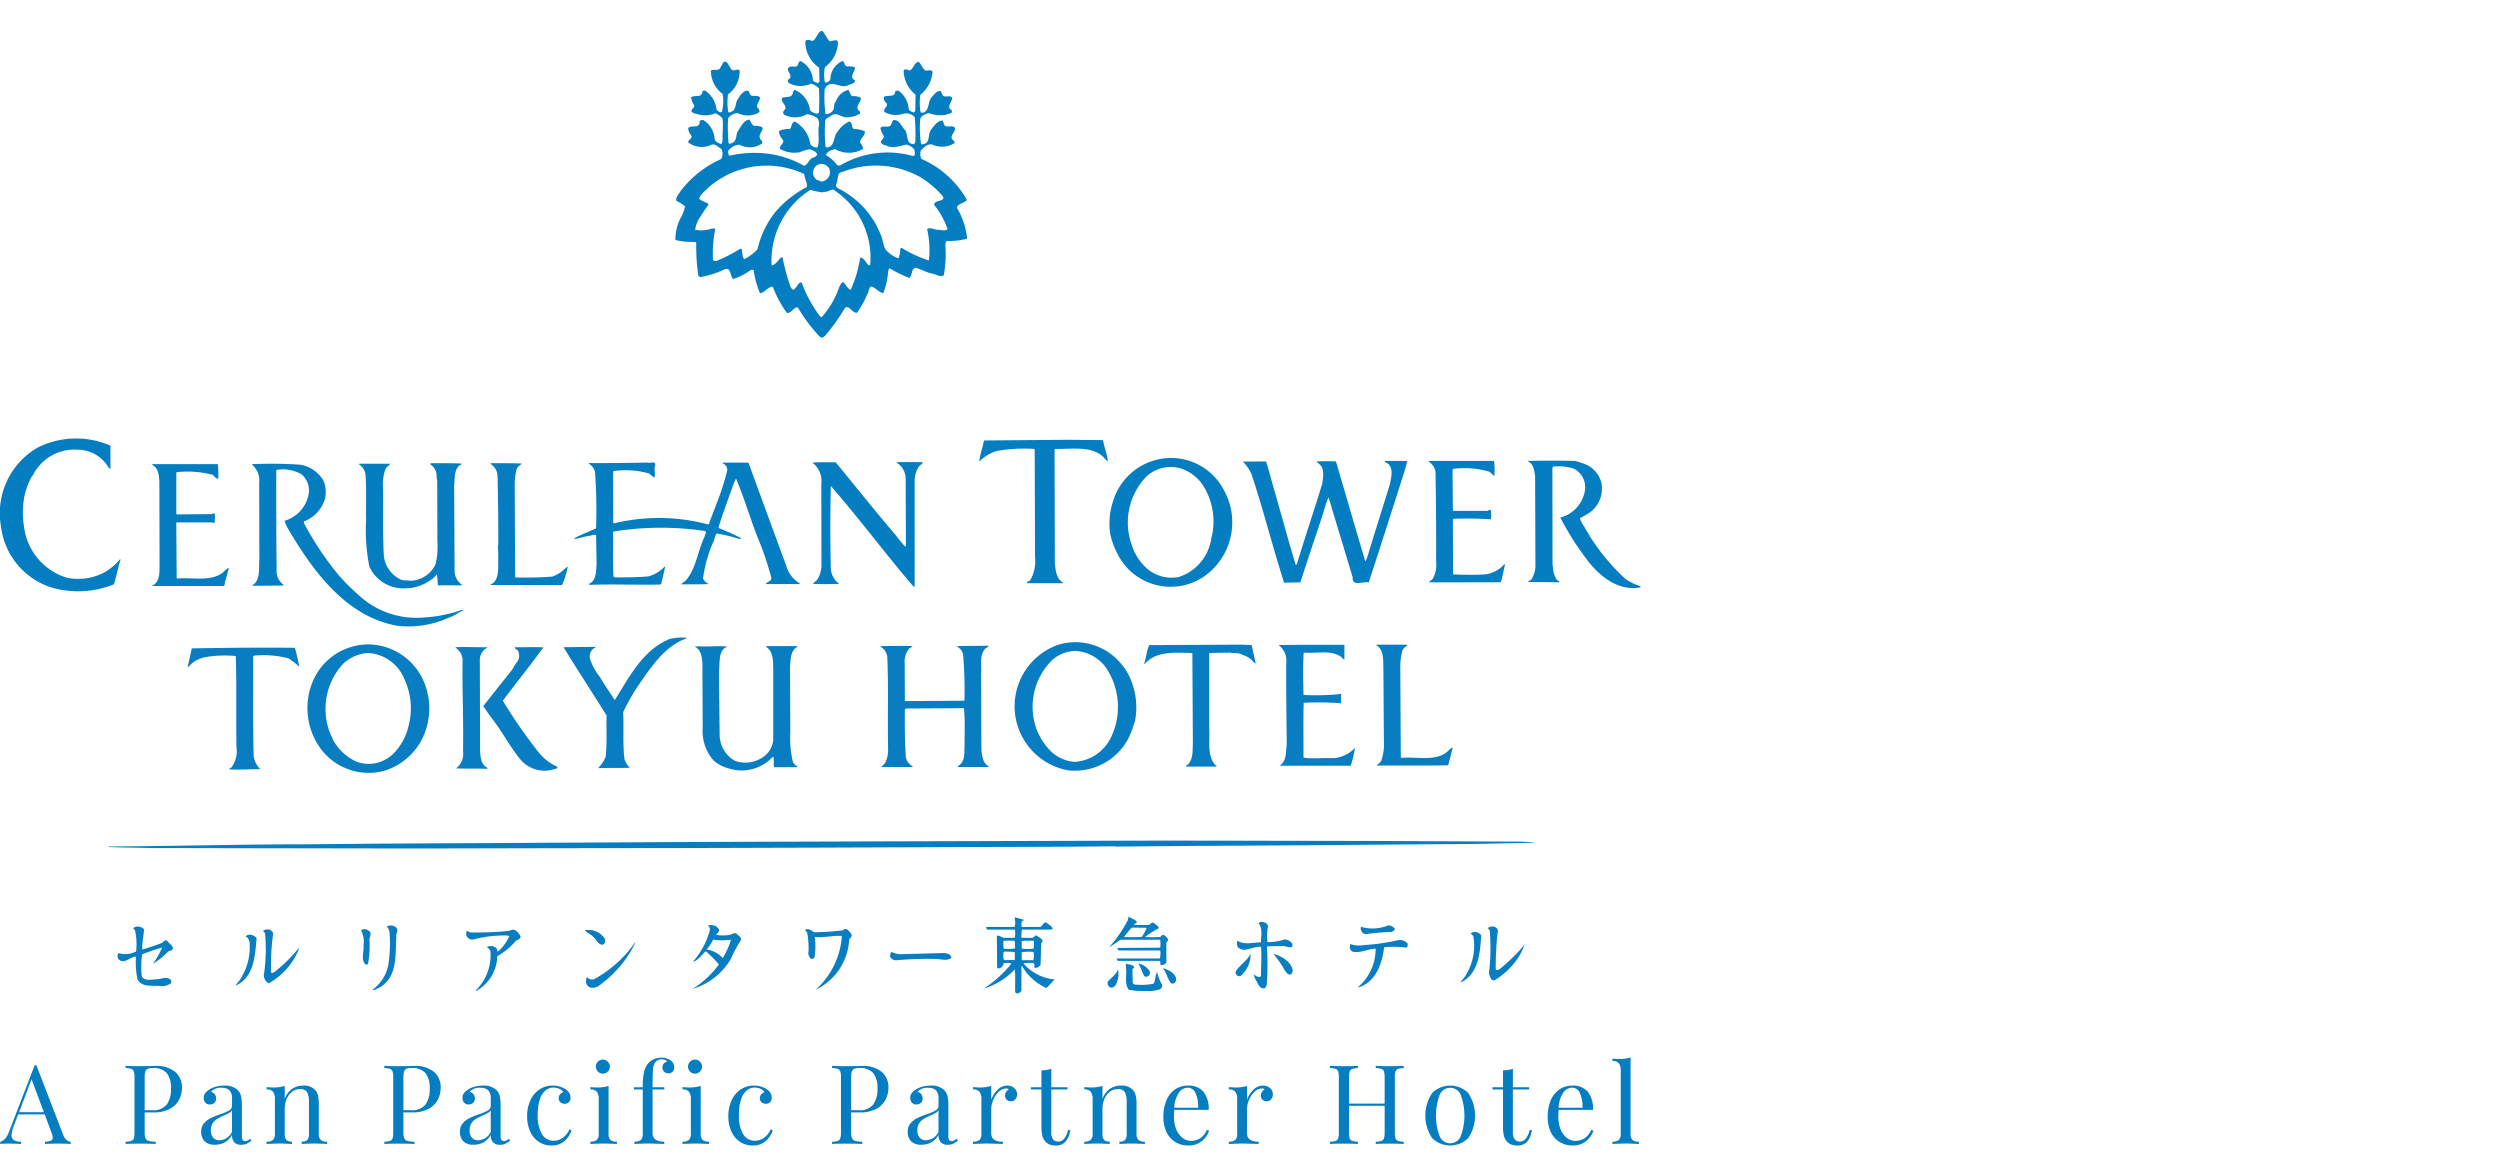 <svg xmlns="http://www.w3.org/2000/svg" viewBox="0 0 170 80">
  <title>PPCTTH</title>
  <g>
    <path d="M7.51,30.305v1.577c-.156-.051-.211-.271-.332-.385a2.426,2.426,0,0,0-1.89-.916A3.143,3.143,0,0,0,2.234,32.326l-.062.059a4.738,4.738,0,0,0-.605,2.178,5.36,5.36,0,0,0,.066,1.246,4.148,4.148,0,0,0,2.944,3.484,3.848,3.848,0,0,0,2.468-.342,3.84,3.84,0,0,0,1.109-.916l.047.012c-.176.546-.277,1.132-.453,1.687a6.532,6.532,0,0,1-4.073.267,4.98,4.98,0,0,1-3.612-4.227,5.152,5.152,0,0,1,2.503-5.344A5.856,5.856,0,0,1,7.51,30.305Z" fill="#057dc1"/>
    <path d="M75.006,29.928c.086.487.273.94.328,1.427-.164-.055-.219-.201-.34-.311-.836-.751-2.187-.487-3.241-.519l-.043.055.02,7.687c.047.507.09,1.089.562,1.357l-.023.035H69.82c.023-.11.156-.134.23-.196a2.579,2.579,0,0,0,.332-1.573L70.359,30.58l-.043-.055a10.742,10.742,0,0,0-2.538.142,2.893,2.893,0,0,0-1.187.72c.047-.488.234-.955.32-1.435l5.666-.047Z" fill="#057dc1"/>
    <path d="M101.596,31.343a5.418,5.418,0,0,1,.023,1.007c-.133-.043-.199-.189-.351-.275a5.954,5.954,0,0,0-2.437-.193l-.059.078.024,2.733.035.047h2.304c.086-.024.144-.09.242-.059a2.859,2.859,0,0,1,0,.633,25.019,25.019,0,0,0-2.546-.035l-.035.067.012,3.708a19.885,19.885,0,0,0,2.109.008,2.011,2.011,0,0,0,1.363-.684h.067c-.109.397-.156.802-.285,1.18l-.066.035-4.815.008c.012-.11.211-.137.266-.287a1.937,1.937,0,0,0,.207-1.156c.012-1.97-.008-4.05-.039-6.063a.993.993,0,0,0-.484-.716l.062-.035Z" fill="#057dc1"/>
    <path d="M95.688,31.343a7.316,7.316,0,0,1-.254.924Q94.268,35.942,93.075,39.6c-.351-.083-1.144.315-1.089-.326-.539-1.805-1.089-3.594-1.625-5.399l-.035-.031a7.176,7.176,0,0,0-.34,1.026C89.471,36.451,88.92,38.035,88.428,39.6l-1.109.024c-.781-2.43-1.406-4.95-2.218-7.384a2.88,2.88,0,0,0-.586-.853l1.574-.008c.183.519.316,1.105.48,1.659.519,1.789 1,3.602,1.539,5.371.055.024.055-.059.09-.075.547-1.824,1.164-3.633,1.722-5.465.047-.452.18-1.026-.242-1.337-.031-.079-.141-.067-.141-.153a12.077,12.077,0,0,1,1.308,0c.66,2.241,1.316,4.522,1.988,6.767l.02.012a2.508,2.508,0,0,0,.223-.613c.473-1.522.953-3.059,1.429-4.589.086-.452.262-.995-.078-1.392-.09-.087-.254-.087-.254-.22Z" fill="#057dc1"/>
    <path d="M56.828,31.437c1.359,1.644,2.734,3.389,4.108,4.982.172.267.383.456.578.731.023-.012.023.008.035.016l.055-.083-.02-4.53a1.283,1.283,0,0,0-.586-1.077c-.008-.039.023-.039.035-.055.57.008,1.164-.012,1.734.016-.074.149-.273.228-.34.377a1.796,1.796,0,0,0-.23.9v7.176h-.074c-1.906-2.214-3.683-4.612-5.627-6.846-.043,1.836-.043,3.837,0,5.607a1.381,1.381,0,0,0,.574,1.054c-.562.02-1.242.02-1.781,0,.055-.114.219-.189.305-.322a1.882,1.882,0,0,0,.266-1.018l-.012-5.461a1.544,1.544,0,0,0-.57-1.415v-.035C55.773,31.422,56.355,31.437,56.828,31.437Z" fill="#057dc1"/>
    <path d="M44.535,31.709c-.063.24.047.519-.031.763a1.321,1.321,0,0,1-.351-.271,5.856,5.856,0,0,0-2.429-.169l-.031.028c-.012,1.164.02,2.332,0,3.464l.055.067a12.874,12.874,0,0,1,6.412.075c.109-.032.066-.157.109-.22.18-.464.355-.928.531-1.392a16.05,16.05,0,0,0,.656-2.092.486.486,0,0,0-.34-.464c-.012-.02.023-.02.023-.043h1.714l.055.035c.844,2.332,1.703,4.655,2.558,6.987a2.052,2.052,0,0,0,.91,1.191v.047H52.071v-.024c.133-.141.394-.173.383-.397a21.818,21.818,0,0,0-.953-2.796c-.515-1.305-.902-2.67-1.453-3.959-.195.385-.305.794-.461,1.195-.254.716-.515,1.419-.734,2.155.516.232,1.043.432,1.539.708-.016.09-.09.035-.156.043a9.949,9.949,0,0,0-1.504-.362c-.133.185-.133.417-.246.617a9.017,9.017,0,0,0-.68,2.446.757.757,0,0,0,.398.374c-.648.035-1.242.012-1.867.02.031-.087.184-.161.285-.244.722-.83.812-2.013,1.285-2.981,0-.134.172-.283.043-.401a20.295,20.295,0,0,0-6.229.035l-.031.063c.02,1.054-.031,2.005.031,3l.098.055c.75,0,1.519,0,2.265-.067a2.358,2.358,0,0,0,1.097-.653h.043c-.066.401-.184.786-.262,1.172l-.066.035c-1.66.031-3.261-.035-4.823.02-.043-.11.109-.11.164-.177.32-.307.289-.782.332-1.215l-.035-1.99c-.129-.055-.297.032-.438.043-.375.055-.715.189-1.066.216l.035-.051c.469-.259.984-.429,1.468-.672a35.267,35.267,0,0,0-.074-3.849.921.921,0,0,0-.418-.543v-.043c1.382,0,2.667,0,3.975-.035C44.206,31.547,44.667,31.26,44.535,31.709Z" fill="#057dc1"/>
    <path d="M35.486,31.52c-.102.11-.289.212-.355.377a4.544,4.544,0,0,0-.129.951l.02,4.777.012,1.612.055.035c.793,0,1.617.012,2.472-.067a2.29,2.29,0,0,0,.945-.629c.043.008.055-.035.098-.027a5.284,5.284,0,0,1-.383,1.231H33.385c-.031-.09.113-.09.168-.141.414-.421.305-1.062.328-1.695a5.116,5.116,0,0,0-.031-.778l.031-.067c.012-1.53-.012-3.189-.047-4.738a1.005,1.005,0,0,0-.48-.814v-.051C34.045,31.504,34.803,31.489,35.486,31.52Z" fill="#057dc1"/>
    <path d="M31.378,31.52c.008.11-.145.11-.187.177-.32.342-.254.853-.309,1.305l.031,5.725a1.171,1.171,0,0,0,.508,1.042l-.035.032H29.773a5.846,5.846,0,0,0-.066-.747,1.74,1.74,0,0,1-.539.464,2.84,2.84,0,0,1-1.535.484,2.53,2.53,0,0,1-2.519-1.482,12.76,12.76,0,0,1-.219-3.173c-.023-1.026.035-2.013-.043-3.094a.926.926,0,0,0-.429-.665v-.055h2.101c-.035.134-.254.2-.312.366a3.062,3.062,0,0,0-.164,1.294c.023,1.537-.031,2.917.047,4.463a2.007,2.007,0,0,0,1.086,1.718c.199.134.508.067.734.118A1.957,1.957,0,0,0,29.617,38.377a5.219,5.219,0,0,0,.125-1.561l-.012-4.172c-.066-.134-.012-.35-.066-.503a.876.876,0,0,0-.363-.531c-.012-.024-.043-.047-.043-.079l.078-.035C29.96,31.504,30.664,31.489,31.378,31.52Z" fill="#057dc1"/>
    <path d="M21.994,32.68a2.023,2.023,0,0,1,.109,1.231,2.364,2.364,0,0,1-1.437,1.545v.114a21.483,21.483,0,0,0,2.363,3.543,15.269,15.269,0,0,0,1.722,1.663,5.741,5.741,0,0,0,4.12,1.207,9.086,9.086,0,0,0,2.464-.487l.172-.032v.039c-.351.149-.594.358-.945.48a6.666,6.666,0,0,1-3.546.57c-3.417-.605-5.659-3.609-7.338-6.444a2.968,2.968,0,0,1-.328-.696,2.306,2.306,0,0,0,1.582-1.585,1.464,1.464,0,0,0-.406-1.561,2.531,2.531,0,0,0-1.683-.319l-.055.035c-.012,2.23,0,4.467.024,6.743a1.143,1.143,0,0,0,.472,1.042v.047l-2.089.02-.031-.035c.558-.338.426-1.117.473-1.754l-.012-5.198a1.425,1.425,0,0,0-.484-1.25v-.035a30.431,30.431,0,0,1,3.284.035A2.278,2.278,0,0,1,21.994,32.68Z" fill="#057dc1"/>
    <path d="M14.813,31.563a7.005,7.005,0,0,1,.031.991c-.164,0-.254-.169-.394-.271a6.883,6.883,0,0,0-2.425-.177l-.035.035v2.807l.066.031,2.285-.019c.098.008.176-.079.265-.043a2.594,2.594,0,0,1-.023.653l-.211-.047H12.024l-.035.035.024,3.735.031.047c1.011-.094,2.285.232,3.097-.397a2.233,2.233,0,0,1,.387-.326l.031.035c-.078.291-.152.574-.242.865-.055.098.012.283-.117.33H10.365l-.023-.012c.562-.279.496-.916.508-1.47l-.012-5.65c-.043-.432-.066-.92-.508-1.105l.066-.047Z" fill="#057dc1"/>
    <path d="M83.484,33.875a6.266,6.266,0,0,0-.406-.81,4.05,4.05,0,0,0-4.03-1.88,4.137,4.137,0,0,0-3.374,2.945,4.766,4.766,0,0,0-.164,2.257,5.539,5.539,0,0,0,.801,1.813,4.035,4.035,0,0,0,6.088.574,4.506,4.506,0,0,0,1.086-4.899Zm-1.121,2.764a3.235,3.235,0,0,1-2.218,2.599,2.566,2.566,0,0,1-2.187-.61A3.589,3.589,0,0,1,76.962,37.06a4.488,4.488,0,0,1,1.039-4.699,2.459,2.459,0,0,1,2.265-.519,2.915,2.915,0,0,1,1.492,1.093A4.579,4.579,0,0,1,82.363,36.639Z" fill="#057dc1"/>
    <path d="M107.704,31.532a1.85,1.85,0,0,1,1.187,1.29,2.013,2.013,0,0,1-.75,2.005,6.507,6.507,0,0,1-.711.409,2.196,2.196,0,0,0,.305.586,13.829,13.829,0,0,0,2.804,3.551,3.744,3.744,0,0,0,1.008.488v.083c-1.558.283-2.855-.83-3.667-1.931a19.831,19.831,0,0,1-1.781-2.819,2.265,2.265,0,0,0,1.683-1.903,1.402,1.402,0,0,0-.75-1.415,3.259,3.259,0,0,0-1.425-.142l-.043.083.008,6.594c.066.22.024.421.102.621.086.177.133.433.363.495.019.059-.047.047-.059.067l-2.054-.02c0-.102.145-.09.199-.157a1.748,1.748,0,0,0,.285-.983l-.02-6.04c-.059-.377-.09-.846-.484-1.014V31.343c1.078-.024,2.121-.024,3.198,0A5.327,5.327,0,0,1,107.704,31.532Z" fill="#057dc1"/>
    <g>
      <path d="M46.677,43.365v.051c-1.421.486-2.352,1.862-3.209,3.109a13.252,13.252,0,0,0-1.094,1.909c.055,1.078-.035,2.082.086,3.152a1.234,1.234,0,0,0,.374.62c-.713.031-1.414,0-2.103.031l-.035-.031a2.393,2.393,0,0,0,.495-.761c.09-.988.035-1.768.054-2.792-.962-1.557-1.982-3.097-2.924-4.642l2.146-.027c.043.114-.086.059-.097.114a.677.677,0,0,0-.249.706,3.839,3.839,0,0,0,.666,1.223c.315.533.678,1.051,1.016,1.58,1.02-1.615,1.908-3.411,3.738-4.16A3.643,3.643,0,0,1,46.677,43.365Z" fill="#097dc2"/>
      <path d="M85.11,43.867c.101.42.187.839.284,1.255a.721.721,0,0,1-.273-.239,1.721,1.721,0,0,0-.627-.353c-.23-.168-.576-.078-.853-.153l-1.414.027v5.093c.055.866-.152,1.815.374,2.486.031.039.109.039.133.106l-.09.039H80.652c-.043-.086.09-.086.132-.145.362-.372.308-.972.331-1.482l-.035-6.097c-1.172-.019-2.465-.161-3.244.753l-.031-.035c.144-.404.164-.878.339-1.255l6.289-.032Z" fill="#097dc2"/>
      <path d="M91.419,44.851a.335.335,0,0,1-.175-.145c-.701-.561-1.698-.243-2.593-.329-.058.957-.035,1.925-.012,2.878a15.353,15.353,0,0,0,2.551-.067v.635a20.224,20.224,0,0,0-2.539-.032c-.035,1.172-.012,2.482-.012,3.729.67.098,1.324,0,2.072.035a2.252,2.252,0,0,0,1.433-.706,8.489,8.489,0,0,1-.296,1.223H86.995c.514-.286.428-.937.502-1.459-.012-1.855-.054-3.658-.031-5.567a1.31,1.31,0,0,0-.506-1.169l.012-.012c1.456-.032,3.088-.016,4.447-.02Z" fill="#097dc2"/>
      <path d="M95.714,43.847c-.089.129-.284.196-.35.396a4.911,4.911,0,0,0-.144.894l.023,4.376.012,1.984.031.035c1.051-.086,2.309.255,3.1-.396.121-.09.241-.267.405-.302-.109.388-.199.784-.308,1.18l-.055.027c-1.499.032-3.294.008-4.817.02.074-.098.249-.188.315-.329a3.434,3.434,0,0,0,.179-1.313l-.035-4.995c-.023-.541.054-1.239-.494-1.557l.035-.032C94.308,43.847,95.024,43.823,95.714,43.847Z" fill="#097dc2"/>
      <path d="M62.035,43.933c0,.067-.109.11-.187.141a1.382,1.382,0,0,0-.327,1.047l.008,2.517.035.035L65.547,47.65l.035-.043a29,29,0,0,0-.09-3.089.771.771,0,0,0-.405-.541v-.043l2.138-.024c-.024.102-.144.133-.207.18-.452.447-.253,1.208-.308,1.827.031,1.611,0,3.454.031,5.14.054.404.109.851.502,1.07l-.019.031H65.123c.012-.086.097-.11.175-.176.339-.318.261-.847.296-1.309-.012-.874.043-1.655-.047-2.517l-3.953.023-.066.078c0,1.114-.008,2.066.066,3.195a.864.864,0,0,0,.46.651v.055H59.916a3.694,3.694,0,0,0,.276-.278,2.052,2.052,0,0,0,.199-.957c-.043-2.164.031-4.133-.054-6.23a.94.94,0,0,0-.452-.717v-.043C60.621,43.933,61.299,43.91,62.035,43.933Z" fill="#097dc2"/>
      <path d="M54.235,43.976c-.483.243-.459.835-.514,1.302l.02,4.513a6.822,6.822,0,0,0,.187,2.047c.078.145.241.235.331.333H52.635c-.054-.243.035-.518-.066-.725A2.893,2.893,0,0,1,49.535,52.249a2.526,2.526,0,0,1-1.028-.553,3.012,3.012,0,0,1-.724-2.184l-.02-4.376c-.023-.431-.078-.941-.506-1.153.035-.051.144,0,.199-.039.6.055,1.27-.043,1.939.02-.012.086-.121.086-.179.153-.339.353-.261.906-.316,1.38-.012,1.478.024,2.886.035,4.403a2.061,2.061,0,0,0,1.028,1.831,2.116,2.116,0,0,0,2.025-.321,1.581,1.581,0,0,0,.592-1.113V45.631c-.02-.553.066-1.29-.483-1.647l.035-.051h2.048Z" fill="#097dc2"/>
      <path d="M33.13,44.011c0,.079-.113.086-.175.141a1.029,1.029,0,0,0-.327.659l.019,6.234c.023.451.066.969.502,1.169.012.043-.031.051-.055.067-.701-.032-1.433,0-2.079-.032a1.247,1.247,0,0,0,.471-1.18c.043-2.172-.066-4.101-.031-6.187a1.037,1.037,0,0,0-.471-.831v-.039C31.739,43.976,32.429,44.023,33.13,44.011Z" fill="#097dc2"/>
      <path d="M36.954,44.023c-.931,1.274-1.799,2.337-2.761,3.627a33.968,33.968,0,0,0,2.496,3.584,3.35,3.35,0,0,0,1.215.906c.023.165-.183.126-.284.184a2.15,2.15,0,0,1-2.188-.627c-.693-.827-1.231-1.851-1.854-2.678-.249-.325-.483-.651-.713-1.004.658-.851,1.305-1.639,1.974-2.494a3.726,3.726,0,0,1,.273-.443.728.728,0,0,0,.152-.717c-.008-.196-.261-.196-.261-.349C35.649,44.023,36.319,43.984,36.954,44.023Z" fill="#097dc2"/>
      <path d="M20.05,44.051a10.977,10.977,0,0,1,.296,1.282,5.628,5.628,0,0,0-.72-.561,6.645,6.645,0,0,0-2.356-.188l-.054.043c.012,2.219-.023,4.423.031,6.716a1.459,1.459,0,0,0,.46.961c-.744,0-1.367.055-2.111.012-.012-.09.109-.078.152-.145a1.831,1.831,0,0,0,.331-1.357c-.035-2.121.019-4.223-.047-6.203a7.706,7.706,0,0,0-2.103.082,1.949,1.949,0,0,0-1.106.651h-.066c.101-.423.199-.839.284-1.255C15.396,44.051,17.643,44.023,20.05,44.051Z" fill="#097dc2"/>
      <path d="M76.808,46.019a3.866,3.866,0,0,0-.623-.941,4.026,4.026,0,0,0-4.198-1.243,4.429,4.429,0,0,0,.639,8.547,4.12,4.12,0,0,0,4.061-2.086A7.719,7.719,0,0,0,77.19,48.983,4.933,4.933,0,0,0,76.808,46.019Zm-1.192,3.968a2.94,2.94,0,0,1-2.531,1.819,2.592,2.592,0,0,1-1.612-.706,4.267,4.267,0,0,1-1.028-1.631,4.464,4.464,0,0,1,1.117-4.599,2.487,2.487,0,0,1,1.53-.608,2.737,2.737,0,0,1,2.138,1.176A4.77,4.77,0,0,1,75.617,49.987Z" fill="#097dc2"/>
      <path d="M28.761,46.215a4.156,4.156,0,0,0-3.551-2.392,4.109,4.109,0,0,0-3.964,2.568,4.692,4.692,0,0,0,.568,4.532,4.063,4.063,0,0,0,4.318,1.49,4.303,4.303,0,0,0,2.955-3.266A4.624,4.624,0,0,0,28.761,46.215Zm-.989,3.188A3.905,3.905,0,0,1,26.72,51.277a2.396,2.396,0,0,1-2.453.529,3.416,3.416,0,0,1-1.639-1.533,1.199,1.199,0,0,0-.132-.298,4.522,4.522,0,0,1,.853-4.854,2.768,2.768,0,0,1,1.632-.718,2.825,2.825,0,0,1,2.508,1.757A4.693,4.693,0,0,1,27.772,49.403Z" fill="#097dc2"/>
    </g>
    <path d="M102.906,57.23a11.631,11.631,0,0,1,1.396.057l-.032.02c-2.004.037-3.902.094-5.873.094l-10.155.081-7.071.041-5.282.045-.081-.02c-4.129.049-8.229.037-12.272.061l-7.593.029-9.131.028-9.346.012-8.799.02h-.708l-11.92-.02L10.29,57.666c-.992-.028-1.915-.028-2.914-.069l.045-.037c4.371-.02,8.743-.147,13.207-.147l5.088-.045,4.408-.025,3.165-.012,5.541-.033,6.994-.037,3.995-.016,8.969-.029,20.469-.057,14.154.025Z" fill="#057dc1"/>
    <path d="M65.076,14.139c0-.192.242-.278.382-.337.098-.073.276-.111.276-.239a6.569,6.569,0,0,0-3.069-2.752.688.688,0,0,1-.038-.59c.229-.192.433-.496.802-.376a1.576,1.576,0,0,0,1.481-.12.203.203,0,0,0-.064-.167c-.369-.252.123-.551.098-.851-.131-.192-.348-.077-.56-.111-.238-.009-.178-.274-.31-.406-.322.03-.564.359-.755.624-.251.282-.034.876-.514.987-.047.009-.166.043-.178-.039a7.292,7.292,0,0,1-.047-1.697c.085-.218.361-.299.548-.381a2.293,2.293,0,0,0,1.231.116c.11-.116.433-.009.361-.299-.433-.256.072-.551.009-.876-.153-.146-.356-.026-.547-.081-.132-.064-.132-.256-.225-.35-.276-.043-.433.248-.598.406-.276.316-.144.808-.514,1.047-.072.009-.191.051-.25-.034a3.871,3.871,0,0,1-.013-1.171,2.194,2.194,0,0,0,.823-1.449c.072-.312-.323-.184-.475-.192-.216-.162-.276-.436-.467-.603-.301.073-.335.44-.573.586-.06.017-.098-.021-.132-.034-.093-.009-.276-.085-.31.051a2.149,2.149,0,0,0,.811,1.641l-.021,1.094-.085.111a.493.493,0,0,1-.361-.227,1.678,1.678,0,0,0-.692-1.252c-.081.013-.166-.017-.225.038,0,.474-.539.205-.777.393a.43.43,0,0,0,.119.351c.31.252-.212.41-.072.662a1.502,1.502,0,0,0,1.159.154.796.796,0,0,1,.896.205,11.979,11.979,0,0,1,.038,1.709l-.085.12c-.611.021-.348-.714-.658-1.009-.199-.218-.344-.645-.726-.628-.098.056-.098.175-.157.265-.106.35-.548.047-.743.265a1.332,1.332,0,0,0,.216.53c.085.209-.191.265-.191.457a.414.414,0,0,0,.348.201c.429.265.968.026,1.409-.047a1.045,1.045,0,0,1,.535.346c0,.154.098.363-.081.436a6.353,6.353,0,0,0-4.979.637h-.178a2.678,2.678,0,0,0-.781-.709c.064-.239.386-.363.624-.398a1.937,1.937,0,0,0,1.91-.021.824.824,0,0,0-.204-.402c-.059-.308.361-.466.31-.791a1.651,1.651,0,0,0-.738-.154c-.216-.124-.06-.483-.335-.513a1.934,1.934,0,0,0-.764.667c-.284.291-.191.769-.501,1.022-.098.051-.25.133-.335.009a10.193,10.193,0,0,1-.013-1.799.73.73,0,0,1,.348-.252c.407-.397.751.146,1.206.06a1.6,1.6,0,0,0,.811-.252.231.231,0,0,0-.06-.184c-.344-.261.132-.564.119-.872a.891.891,0,0,0-.594-.12c-.144-.102-.17-.32-.263-.436a1.235,1.235,0,0,0-.849.791c-.153.137-.093.389-.178.581a.57.57,0,0,1-.526.278,8.859,8.859,0,0,1-.059-1.684l.085-.158c.429-.526.955.133,1.49-.111.183-.094.488-.103.488-.346-.463-.214.064-.594-.021-.898a1.737,1.737,0,0,0-.514-.043c-.204-.034-.144-.286-.31-.368A1.346,1.346,0,0,0,56.468,5.39a.401.401,0,0,1-.263.222.111.111,0,0,1-.119-.043,2.599,2.599,0,0,1,.013-1.009,2.142,2.142,0,0,0,.883-1.722c-.132-.214-.382-.013-.573-.034a1.929,1.929,0,0,1-.276-.41c-.119-.107-.119-.329-.323-.282-.225.175-.284.44-.488.645a.229.229,0,0,1-.216-.017c-.119-.034-.323-.047-.344.085a2.161,2.161,0,0,0,.942,1.782l.021.91c-.021.051-.055.141-.14.132-.106-.064-.263-.073-.31-.226a1.512,1.512,0,0,0-.849-1.274c-.119.021-.119.15-.166.252-.064.226-.382.073-.552.141-.416.184.348.615-.106.868-.06.073-.013.167.034.227a1.644,1.644,0,0,0,1.52.047,1.366,1.366,0,0,1,.535.329c.025.504.025,1.111,0,1.624l-.068.09a.724.724,0,0,1-.543-.235,1.721,1.721,0,0,0-1.049-1.385c-.106.086-.106.218-.153.325-.131.231-.492.111-.705.239-.047.218.14.372.225.556.072.163-.059.252-.144.372a.241.241,0,0,0,.072.201,1.617,1.617,0,0,0,1.541-.034,1.356,1.356,0,0,1,.717.278.737.737,0,0,1,.119.423c-.132.5.072,1.056-.119,1.56a.536.536,0,0,1-.48-.226,2.135,2.135,0,0,0-1.048-1.534c-.251.043-.191.355-.348.513a1.363,1.363,0,0,0-.738.133.848.848,0,0,0,.237.551c.204.286-.225.372-.165.663a1.963,1.963,0,0,0,1.337.226,3.073,3.073,0,0,1,.692-.205c.191.073.454.158.501.372a.489.489,0,0,1-.272.197c-.276.081-.348.466-.624.56a6.657,6.657,0,0,0-2.555-.838,7.413,7.413,0,0,0-2.517.154.427.427,0,0,1-.085-.329.956.956,0,0,1,.777-.419,1.483,1.483,0,0,0,1.515-.081c.093-.154-.093-.239-.132-.359-.119-.278.191-.444.178-.709-.119-.137-.382-.137-.581-.137-.17-.081-.204-.274-.314-.427-.391.017-.586.517-.789.782-.127.226-.068.521-.259.731-.11.06-.229.167-.369.107A11.955,11.955,0,0,1,49.507,8.044a.89.89,0,0,1,.658-.359,1.486,1.486,0,0,0,1.456-.047c.081-.137-.072-.256-.132-.35-.047-.252.191-.41.191-.662-.131-.146-.382-.081-.573-.12-.165-.064-.119-.239-.225-.338-.31-.034-.526.274-.658.504-.225.244-.153.616-.357.855-.11.026-.216.192-.348.085a3.986,3.986,0,0,1-.013-1.192,1.957,1.957,0,0,0,.79-1.637c-.132-.12-.297.017-.467,0-.225-.128-.25-.453-.475-.586-.216-.047-.216.218-.335.321-.098.376-.441.145-.679.282a1.961,1.961,0,0,0,.798,1.586,2.837,2.837,0,0,1-.051,1.227c-.127.086-.259-.077-.357-.132a1.809,1.809,0,0,0-.764-1.312c-.068,0-.153-.034-.204.056-.021.474-.535.197-.773.402a1.496,1.496,0,0,0,.178.47c.166.214-.229.312-.132.517.098.043.191.133.297.116a1.775,1.775,0,0,0,1.316-.03,1.186,1.186,0,0,1,.488.368c.059.491-.025,1.03,0,1.504-.051.081,0,.252-.17.201-.187-.081-.369-.15-.378-.41a1.654,1.654,0,0,0-.717-1.171.201.201,0,0,0-.297.077c.021.513-.56.201-.777.44a.821.821,0,0,0,.216.517c.081.209-.216.252-.216.457a1.531,1.531,0,0,0,1.575.163c.289-.094.467.171.679.282a.735.735,0,0,1-.009.684,7.117,7.117,0,0,0-2.759,2.175c-.11.205-.335.406-.301.662a3.553,3.553,0,0,1,.598.372,2.365,2.365,0,0,1-.297.795,3.266,3.266,0,0,0-.357,1.5,4.324,4.324,0,0,0,1.206.132c.055.034.166-.03.212.06a14.222,14.222,0,0,0,.131,2.171.19.19,0,0,0,.166.162,6.684,6.684,0,0,0,1.6-.509c.488-.239.386.449.611.641a4.385,4.385,0,0,0,1.218-.624h.178a6.009,6.009,0,0,0,.429,1.586c.25-.013.407-.244.599-.351.085-.034.204-.179.297-.034a7.427,7.427,0,0,0,.934,1.727c.297.051.45-.38.739-.38A11.064,11.064,0,0,0,55.67,22.819a.46.46,0,0,0,.251.154c.059-.047.127-.094.2-.154a13.733,13.733,0,0,0,1.29-1.804c.263-.423.539.312.862.252a5.591,5.591,0,0,0,.692-1.252c.131-.171.085-.397.263-.538.335.086.501.397.836.457a5.001,5.001,0,0,0,.331-1.479c.038-.06.013-.205.131-.197a7.234,7.234,0,0,0,1.316.641c.225-.184.093-.649.441-.684.369.107.705.299,1.074.389.289.017.56.282.823.111a8.354,8.354,0,0,0,.106-2.064c.013-.098.013-.244.131-.265a4.789,4.789,0,0,0,1.35-.158A5.072,5.072,0,0,0,65.076,14.139Zm-9.767-2.547a.61.61,0,0,1,.454-.444.665.665,0,0,1,.599.265.634.634,0,0,1,.008.585.741.741,0,0,1-.356.316c-.178.081-.31-.051-.475-.09A.589.589,0,0,1,55.309,11.592ZM51.506,16.951a3.038,3.038,0,0,1-.896.671c-.165-.167-.106-.483-.187-.705h-.093a10.334,10.334,0,0,1-1.575.812c-.093.021-.272.047-.272-.107a7.991,7.991,0,0,1,.153-2.034c-.059-.081-.187-.047-.267-.034a2.156,2.156,0,0,1-1.099.068,2.067,2.067,0,0,1,.331-.855c.187-.282.369-.577.569-.834-.013-.167-.208-.141-.301-.235a.716.716,0,0,1-.327-.188c.093-.32.42-.53.641-.765a6.007,6.007,0,0,1,6.499-.914c.025.303.221.564.187.88a7.377,7.377,0,0,0-2.135,1.692A6.421,6.421,0,0,0,51.506,16.951ZM59.172,18.033h-.119c-.161-.175-.276-.436-.509-.53-.119.094-.059.274-.119.376a7.474,7.474,0,0,1-.582,1.829c-.233-.081-.327-.41-.539-.539a1.061,1.061,0,0,0-.267.436,5.895,5.895,0,0,1-1.155,1.953l-.093-.017A8.786,8.786,0,0,1,54.528,19.255c-.034-.03-.06-.073-.115-.047-.212.137-.259.389-.467.5-.153-.064-.212-.256-.259-.41a13.397,13.397,0,0,1-.467-1.769c-.021-.06-.093-.017-.14,0-.161.184-.373.492-.607.517a5.682,5.682,0,0,1,2.627-5.133,7.003,7.003,0,0,0,.84.175c.068-.073.187-.017.259-.06.195-.013.407-.256.594-.047A5.495,5.495,0,0,1,59.172,18.033Zm4.563-2.41c-.225-.009-.454-.188-.692-.043a6.201,6.201,0,0,1,.119,2.133,8.522,8.522,0,0,1-1.868-.868.155.155,0,0,0-.081.107,1.545,1.545,0,0,1-.115.611,1.75,1.75,0,0,1-.679-.397c-.399-.274-.335-.846-.548-1.248a5.926,5.926,0,0,0-2.509-2.91c-.174-.137-.547-.188-.514-.462.199-.278-.013-.829.48-.868a6.168,6.168,0,0,1,5.259.372,6.443,6.443,0,0,1,1.52,1.287c.008.056.055.102.034.175-.174.222-.586.09-.62.423a5.25,5.25,0,0,1,.913,1.646C64.248,15.742,63.955,15.614,63.735,15.622Z" fill="#057dc1"/>
    <g>
      <path d="M9.796,63.215c-.033.433-.13.879-.13,1.351a13.668,13.668,0,0,0,1.361-.453c.091-.072.241-.269.371-.111.111.19.404.302.351.544-.078.111-.208.092-.299.151a6.18,6.18,0,0,1-1.003.819l-.019-.013a6.377,6.377,0,0,0,.599-1.069,13.803,13.803,0,0,0-1.361.459,5.964,5.964,0,0,0-.019,1.521c.221.321.723.184,1.081.171.299-.027.651-.21.892.059a.227.227,0,0,1,0,.223,1.047,1.047,0,0,1-.723.184c-.541-.059-1.25.118-1.55-.465a5.978,5.978,0,0,1-.104-1.535c-.417,0-.84.61-1.211.131a.415.415,0,0,1,.02-.374,1.577,1.577,0,0,0,1.205-.111,4.485,4.485,0,0,0-.072-1.423l-.13-.157a.498.498,0,0,1,.521-.072C9.666,63.083,9.764,63.116,9.796,63.215Z" fill="#097dc2"/>
      <g>
        <path d="M26.911,63.05c.26.19-.019.413.039.636-.071,1.292.091,2.787-1.172,3.482-.15.059-.3.19-.463.144a2.702,2.702,0,0,0,1.114-1.862,9.766,9.766,0,0,0,.059-2.046.659.659,0,0,0-.189-.4A.539.539,0,0,1,26.911,63.05Z" fill="#097dc2"/>
        <path d="M25.185,63.405c.052.19-.078.341-.058.544a6.902,6.902,0,0,1-.098,1.574c0,.072-.124.085-.182.052-.332-.361-.078-.82-.13-1.272a1.652,1.652,0,0,0-.169-1.043.427.427,0,0,1,.397-.046A.571.571,0,0,1,25.185,63.405Z" fill="#097dc2"/>
      </g>
      <path d="M35.397,63.687c0,.203-.247.203-.358.334a4.489,4.489,0,0,1-1.224.997,2.755,2.755,0,0,1-1.452,2.374v-.052a3.385,3.385,0,0,0,.99-2.643.508.508,0,0,0-.261-.295.595.595,0,0,1,.645.052c.078.079.059.19.117.256a2.922,2.922,0,0,0,.782-1.062l-.15-.033a8.37,8.37,0,0,0-2.325.275.42.42,0,0,1-.43-.242c-.072-.111,0-.243,0-.354a1.333,1.333,0,0,1,.241.111,22.558,22.558,0,0,0,2.514-.092c.202,0,.371-.171.553-.053A.944.944,0,0,1,35.397,63.687Z" fill="#097dc2"/>
      <path d="M57.898,63.523c.059.151-.059.262-.15.347a4.031,4.031,0,0,1-2.286,3.436,5.402,5.402,0,0,0,1.785-3.659c-.612-.053-1.192.138-1.843.065a4.918,4.918,0,0,1-.013,1.384.214.214,0,0,1-.26.092.544.544,0,0,1-.15-.505,5.476,5.476,0,0,0-.098-1.272l-.143-.17c.202-.151.43.019.612.151a18.009,18.009,0,0,0,1.967-.131C57.566,62.998,57.768,63.372,57.898,63.523Z" fill="#097dc2"/>
      <path d="M41.115,63.831a.365.365,0,0,1-.039.348c-.332.197-.482-.295-.723-.479-.169-.171-.391-.262-.58-.433A1.329,1.329,0,0,1,41.115,63.831Z" fill="#097dc2"/>
      <g>
        <path d="M18.582,63.451a14.729,14.729,0,0,0-.143,2.702.287.287,0,0,0,.221-.053,10.06,10.06,0,0,0,1.693-1.685,3.376,3.376,0,0,1-.391.839,4.598,4.598,0,0,1-1.693,1.613.673.673,0,0,1-.332-.524,12.112,12.112,0,0,0,.091-2.846.373.373,0,0,0-.15-.19.512.512,0,0,1,.482-.079A.557.557,0,0,1,18.582,63.451Z" fill="#097dc2"/>
        <path d="M17.449,63.798c-.111,1.207-.163,2.636-1.406,3.22.071-.21.293-.347.364-.544A3.966,3.966,0,0,0,16.967,64.054c-.039-.144-.091-.315-.26-.354a.245.245,0,0,1,.221-.138A.595.595,0,0,1,17.449,63.798Z" fill="#097dc2"/>
      </g>
      <g>
        <path d="M101.858,63.241a21.505,21.505,0,0,0-.15,2.695c.078.072.169,0,.247-.02a12.733,12.733,0,0,0,1.726-1.685,5.261,5.261,0,0,1-.41.839,5.005,5.005,0,0,1-1.654,1.593c-.26.033-.299-.288-.371-.453a14.556,14.556,0,0,0,.059-2.918.306.306,0,0,0-.13-.164c.052-.098.182-.098.273-.131A.433.433,0,0,1,101.858,63.241Z" fill="#097dc2"/>
        <path d="M100.725,63.615c-.091,1.207-.169,2.597-1.393,3.194.039-.164.241-.295.332-.479a3.829,3.829,0,0,0,.521-2.682l-.182-.164a.443.443,0,0,1,.235-.112A.522.522,0,0,1,100.725,63.615Z" fill="#097dc2"/>
      </g>
      <path d="M50.057,63.464a.479.479,0,0,0-.358.098,3.034,3.034,0,0,1-1.003.013c.078-.125.247-.223.189-.387a.729.729,0,0,0-.28-.242c-.13-.026-.339-.098-.443.013a.297.297,0,0,1,.104.301,5.281,5.281,0,0,1-1.114,2.098v.039c.358-.118.58-.491.84-.714a7.716,7.716,0,0,1,.892.898,6.385,6.385,0,0,1-1.791,1.666A4.525,4.525,0,0,0,49.699,65.208a8.202,8.202,0,0,1,.651-1.226C50.5,63.759,50.187,63.615,50.057,63.464Zm-.371.505a5.364,5.364,0,0,1-.54,1.18,1.765,1.765,0,0,0-1.101-.577,3.294,3.294,0,0,0,.449-.676,4.127,4.127,0,0,0,1.205,0Z" fill="#097dc2"/>
      <path d="M43.212,64.093a7.738,7.738,0,0,1-2.449,2.911.724.724,0,0,1-.651.138.498.498,0,0,1-.241-.249A.783.783,0,0,1,39.904,66.434a.504.504,0,0,0,.469.164,8.127,8.127,0,0,0,2.807-2.505Z" fill="#097dc2"/>
      <g>
        <path d="M94.844,63.142c0,.131-.104.184-.221.229a15.317,15.317,0,0,0-1.746.151.362.362,0,0,1-.299-.21c-.033-.098-.091-.203-.02-.282a2.842,2.842,0,0,0,1.863-.111A.689.689,0,0,1,94.844,63.142Z" fill="#097dc2"/>
        <path d="M95.723,64.165c0,.098.02.236-.098.275a6.418,6.418,0,0,0-1.504-.026c-.13,1.121-.58,2.393-1.765,2.734v-.033A3.406,3.406,0,0,0,93.542,64.513c-.534,0-1.035.334-1.576.197a.378.378,0,0,1-.182-.334l.033-.184a1.717,1.717,0,0,0,.931.072,14.151,14.151,0,0,0,2.397-.348A.758.758,0,0,1,95.723,64.165Z" fill="#097dc2"/>
      </g>
      <path d="M61.415,64.88l2.735-.072a.727.727,0,0,1,.462.138c.039.059.111.131.058.203-.319.23-.762.039-1.14.059a22.877,22.877,0,0,0-2.599.092.477.477,0,0,1-.39-.203.534.534,0,0,1,.071-.374A1.436,1.436,0,0,0,61.415,64.88Z" fill="#097dc2"/>
      <g>
        <path d="M86.228,62.985a3.013,3.013,0,0,0-.033,1.082,3.54,3.54,0,0,0,1.153-.184.666.666,0,0,1,.541.308.349.349,0,0,1-.039.21c-.241.059-.449-.092-.71-.072l-.944.019-.039.053a20.338,20.338,0,0,1-.02,2.603c-.052.079-.091.19-.182.21-.358,0-.43-.393-.58-.616a2.367,2.367,0,0,1-.13-.321c.169.059.338.262.501.098,0-.695.059-1.331,0-1.987-.553-.079-1.074.446-1.556.039a.479.479,0,0,1-.039-.459c.43.308,1.114.111,1.596.111,0-.42.13-.964-.163-1.285.033-.072.13-.098.202-.111C85.987,62.697,86.195,62.775,86.228,62.985Z" fill="#097dc2"/>
        <path d="M85.043,64.854a1.942,1.942,0,0,1-.671,1.502.226.226,0,0,1-.241-.02.255.255,0,0,1-.098-.282C84.294,65.621,84.841,65.306,85.043,64.854Z" fill="#097dc2"/>
        <path d="M87.902,65.969c0,.144-.052.256-.143.288-.169.059-.28-.125-.378-.243a6.506,6.506,0,0,0-.756-1.108v-.033C87.14,65.018,87.791,65.378,87.902,65.969Z" fill="#097dc2"/>
      </g>
      <path d="M69.588,65.503a3.403,3.403,0,0,1,.632-.02c.15,0,.111.164.111.263,0,.052.078.072.13.072a.49.49,0,0,0,.299-.21l.039-1.455.091-.131c.013-.177-.208-.262-.339-.361-.13-.144-.221.079-.332.111a7.412,7.412,0,0,1-.762-.013,2.332,2.332,0,0,1,.039-.544h1.986l.098-.053c-.039-.19-.247-.262-.378-.393-.202-.157-.299.164-.443.263H69.51c-.091-.059-.033-.236-.052-.341.052-.052.182-.079.13-.164l-.593-.151.013.111a1.098,1.098,0,0,1-.013.544H67.061a.221.221,0,0,0,.072.184h1.876a1.153,1.153,0,0,1-.013.557H68.247c-.15-.053-.293-.164-.462-.144l.02,2.151c.019.092.13.079.182.053a.381.381,0,0,0,.26-.328c.15-.02.41-.065.521.033a8.101,8.101,0,0,1-1.856,1.679,4.744,4.744,0,0,0,2.097-1.305c.039.505.02.977.02,1.502,0,.125.111.164.228.125.072-.033.182-.098.202-.184v-1.633l.039-.033a3.59,3.59,0,0,0,1.654,1.495c.202-.164.371-.4.573-.584A3.128,3.128,0,0,1,69.588,65.503Zm-.58-.23-.703.02c-.13-.131-.059-.334-.078-.525l.078-.059a4.882,4.882,0,0,1,.703.039Zm0-.774a4.451,4.451,0,0,1-.723.026c-.091-.138-.039-.361-.059-.525l.039-.033h.729A1.806,1.806,0,0,1,69.009,64.5Zm.469-.518c.28-.013.541-.013.782-.013l.052.033-.019.499a2.438,2.438,0,0,1-.814,0Zm0,1.311V64.749a3.629,3.629,0,0,1,.801-.02,1.045,1.045,0,0,1-.02.564Z" fill="#097dc2"/>
      <g>
        <path d="M78.178,66.034a.327.327,0,0,1-.091.341.263.263,0,0,1-.261.013c-.189-.276-.228-.597-.43-.879A1.252,1.252,0,0,1,78.178,66.034Z" fill="#097dc2"/>
        <path d="M77.136,65.772l-.13.151.019.918a.198.198,0,0,0,.182.111,4.264,4.264,0,0,0,1.231-.059c.15-.223.111-.577.241-.8a3.094,3.094,0,0,0,.339.859.291.291,0,0,1-.15.321,2.442,2.442,0,0,1-.951.111,5.152,5.152,0,0,1-1.153-.079c-.28-.334-.169-.879-.182-1.311l-.026-.472C76.746,65.608,77.045,65.569,77.136,65.772Z" fill="#097dc2"/>
        <path d="M79.963,66.5a.339.339,0,0,1-.072.321c-.059.085-.182.059-.26.039-.241-.288-.3-.682-.521-.977v-.052C79.423,65.956,79.852,66.113,79.963,66.5Z" fill="#097dc2"/>
        <path d="M75.854,67.005c-.111.111-.222.19-.371.138a.341.341,0,0,1-.15-.393c.241-.282.599-.505.69-.846A1.597,1.597,0,0,1,75.854,67.005Z" fill="#097dc2"/>
        <path d="M79.09,63.562c-.072.019-.13.118-.202.151a6.705,6.705,0,0,1-1.029,0,6.438,6.438,0,0,1,.931-.584c.02-.144-.182-.243-.293-.334-.13-.164-.247.039-.351.092a5.835,5.835,0,0,1-1.068-.013c.078-.079.208-.065.228-.19-.13-.171-.371-.223-.56-.354l-.058.256a9.665,9.665,0,0,1-1.224,1.783v.033l.729-.499h2.696a1.488,1.488,0,0,1,0,.538l-2.885.02c-.02.079.019.112.059.171h2.807l.033.039a1.457,1.457,0,0,1-.033.505h-2.937a.594.594,0,0,0,.072.164h2.846c.111.039,0,.21.091.282a.4.4,0,0,0,.371-.171V64.08l.13-.151A.605.605,0,0,0,79.09,63.562Zm-2.664.151c.169-.184.339-.446.547-.636l1.003.013a3.045,3.045,0,0,1-.339.623C77.247,63.733,76.804,63.733,76.427,63.713Z" fill="#097dc2"/>
      </g>
      <path d="M41.115,63.831a.365.365,0,0,1-.039.348c-.332.197-.482-.295-.723-.479-.169-.171-.391-.262-.58-.433A1.329,1.329,0,0,1,41.115,63.831Z" fill="#097dc2"/>
    </g>
    <g>
      <path d="M4.808,77.639v.15q-.298-.022-.797-.023-.64,0-.954.023V77.639a1.203,1.203,0,0,0,.406-.071.207.207,0,0,0,.123-.206,1.03,1.03,0,0,0-.09-.353l-.454-1.23H1.238l-.306.795A1.966,1.966,0,0,0,.784,77.189a.374.374,0,0,0,.16.338.943.943,0,0,0,.488.112v.15q-.425-.022-.857-.023-.336,0-.559.023V77.639q.373-.09.589-.653l1.751-4.547h.119L4.294,77.159Q4.473,77.624,4.808,77.639ZM2.982,75.628l-.835-2.243-.849,2.243Z" fill="#057dc1"/>
      <path d="M9.838,75.643v1.351a1.037,1.037,0,0,0,.06.413.318.318,0,0,0,.209.173,2.176,2.176,0,0,0,.484.06v.15q-.388-.022-1.095-.023-.641,0-.954.023V77.639a1.467,1.467,0,0,0,.391-.06.269.269,0,0,0,.168-.173,1.369,1.369,0,0,0,.044-.413V73.272a1.368,1.368,0,0,0-.044-.412.27.27,0,0,0-.168-.173,1.48,1.48,0,0,0-.391-.06v-.15q.313.023.909.023l.805-.008c.095-.005.201-.007.321-.007a1.975,1.975,0,0,1,1.334.401,1.354,1.354,0,0,1,.462,1.077,1.799,1.799,0,0,1-.183.792,1.496,1.496,0,0,1-.619.634,2.284,2.284,0,0,1-1.159.255Zm.205-2.964a.296.296,0,0,0-.16.187,1.375,1.375,0,0,0-.045.405v2.221h.5a1.158,1.158,0,0,0,1.01-.394,1.79,1.79,0,0,0,.279-1.054,1.659,1.659,0,0,0-.287-1.073,1.17,1.17,0,0,0-.95-.345A.875.875,0,0,0,10.043,72.68Z" fill="#057dc1"/>
      <path d="M13.91,77.605a.908.908,0,0,1-.227-.657.833.833,0,0,1,.183-.555,1.379,1.379,0,0,1,.432-.345,5.369,5.369,0,0,1,.659-.27,3.428,3.428,0,0,0,.619-.263.362.362,0,0,0,.201-.322v-.465a.776.776,0,0,0-.183-.597.746.746,0,0,0-.511-.161.892.892,0,0,0-.737.27.469.469,0,0,1,.25.158.452.452,0,0,1,.1.3.381.381,0,0,1-.119.296.435.435,0,0,1-.306.109.376.376,0,0,1-.313-.131.496.496,0,0,1-.104-.319.504.504,0,0,1,.086-.3,1.06,1.06,0,0,1,.257-.24,1.541,1.541,0,0,1,.455-.21,2.096,2.096,0,0,1,.603-.083,1.248,1.248,0,0,1,.879.278.848.848,0,0,1,.25.416,2.654,2.654,0,0,1,.063.641v2.086a.528.528,0,0,0,.052.27.195.195,0,0,0,.179.082.354.354,0,0,0,.167-.041.939.939,0,0,0,.168-.116l.082.128a1.804,1.804,0,0,1-.332.214.826.826,0,0,1-.346.064.601.601,0,0,1-.499-.18.767.767,0,0,1-.142-.488,1.305,1.305,0,0,1-.514.521,1.439,1.439,0,0,1-.656.146A.927.927,0,0,1,13.91,77.605Zm1.867-.634V75.501a.521.521,0,0,1-.186.173q-.119.067-.365.18a3.452,3.452,0,0,0-.458.229,1.012,1.012,0,0,0-.302.296.841.841,0,0,0-.126.48.716.716,0,0,0,.164.51.569.569,0,0,0,.432.172A.998.998,0,0,0,15.777,76.971Z" fill="#057dc1"/>
      <path d="M21.418,74.105a.855.855,0,0,1,.201.375,2.451,2.451,0,0,1,.06.608v2.003a.562.562,0,0,0,.127.424.649.649,0,0,0,.44.116v.158q-.686-.03-.894-.03-.208,0-.835.03v-.158a.512.512,0,0,0,.384-.116.632.632,0,0,0,.108-.424V74.923a1.381,1.381,0,0,0-.119-.641.499.499,0,0,0-.485-.221.878.878,0,0,0-.544.18,1.162,1.162,0,0,0-.369.491,1.785,1.785,0,0,0-.13.694v1.665a.629.629,0,0,0,.108.424.512.512,0,0,0,.384.116v.158q-.626-.03-.835-.03-.209,0-.894.03v-.158a.649.649,0,0,0,.44-.116.562.562,0,0,0,.127-.424V74.743a.799.799,0,0,0-.127-.503.534.534,0,0,0-.44-.158v-.158q.238.023.462.023a2.415,2.415,0,0,0,.775-.105v.885a1.39,1.39,0,0,1,.518-.694,1.352,1.352,0,0,1,.749-.214A1.035,1.035,0,0,1,21.418,74.105Z" fill="#057dc1"/>
      <path d="M27.432,75.643v1.351a1.038,1.038,0,0,0,.06.413.318.318,0,0,0,.209.173,2.175,2.175,0,0,0,.484.06v.15q-.388-.022-1.095-.023-.641,0-.954.023V77.639a1.467,1.467,0,0,0,.391-.06.269.269,0,0,0,.168-.173,1.369,1.369,0,0,0,.044-.413V73.272a1.368,1.368,0,0,0-.044-.412.27.27,0,0,0-.168-.173,1.48,1.48,0,0,0-.391-.06v-.15q.313.023.909.023l.805-.008c.095-.005.201-.007.321-.007a1.975,1.975,0,0,1,1.334.401,1.354,1.354,0,0,1,.462,1.077,1.799,1.799,0,0,1-.183.792,1.496,1.496,0,0,1-.619.634,2.284,2.284,0,0,1-1.159.255Zm.205-2.964a.296.296,0,0,0-.16.187,1.377,1.377,0,0,0-.045.405v2.221h.5a1.158,1.158,0,0,0,1.01-.394,1.79,1.79,0,0,0,.279-1.054A1.659,1.659,0,0,0,28.934,72.972a1.17,1.17,0,0,0-.95-.345A.875.875,0,0,0,27.637,72.68Z" fill="#057dc1"/>
      <path d="M31.504,77.605a.908.908,0,0,1-.227-.657.833.833,0,0,1,.183-.555,1.379,1.379,0,0,1,.432-.345,5.378,5.378,0,0,1,.659-.27,3.427,3.427,0,0,0,.619-.263.362.362,0,0,0,.201-.322v-.465a.776.776,0,0,0-.183-.597.746.746,0,0,0-.511-.161.892.892,0,0,0-.737.27.469.469,0,0,1,.25.158.452.452,0,0,1,.1.3.381.381,0,0,1-.119.296.435.435,0,0,1-.306.109.376.376,0,0,1-.313-.131.496.496,0,0,1-.104-.319.504.504,0,0,1,.086-.3,1.059,1.059,0,0,1,.257-.24,1.54,1.54,0,0,1,.455-.21,2.096,2.096,0,0,1,.603-.083,1.248,1.248,0,0,1,.879.278.848.848,0,0,1,.25.416,2.654,2.654,0,0,1,.063.641v2.086a.528.528,0,0,0,.052.27.195.195,0,0,0,.179.082.353.353,0,0,0,.167-.041.937.937,0,0,0,.168-.116l.082.128a1.806,1.806,0,0,1-.332.214.826.826,0,0,1-.346.064.601.601,0,0,1-.499-.18.767.767,0,0,1-.142-.488,1.305,1.305,0,0,1-.514.521,1.439,1.439,0,0,1-.656.146A.927.927,0,0,1,31.504,77.605Zm1.867-.634V75.501a.521.521,0,0,1-.186.173q-.119.067-.365.18a3.452,3.452,0,0,0-.458.229,1.012,1.012,0,0,0-.302.296.842.842,0,0,0-.126.48.715.715,0,0,0,.164.51.569.569,0,0,0,.432.172A.998.998,0,0,0,33.371,76.971Z" fill="#057dc1"/>
      <path d="M38.446,74.06a.68.68,0,0,1,.35.578.417.417,0,0,1-.112.308.384.384,0,0,1-.283.112.433.433,0,0,1-.29-.101A.341.341,0,0,1,37.991,74.683a.404.404,0,0,1,.09-.267.435.435,0,0,1,.223-.146.561.561,0,0,0-.264-.225.936.936,0,0,0-.406-.09.85.85,0,0,0-.514.176,1.27,1.27,0,0,0-.395.585,3.073,3.073,0,0,0-.156,1.077,2.396,2.396,0,0,0,.298,1.354.908.908,0,0,0,.775.424,1.089,1.089,0,0,0,.607-.187,1.363,1.363,0,0,0,.473-.585l.142.052a1.562,1.562,0,0,1-.473.735,1.303,1.303,0,0,1-.898.308,1.528,1.528,0,0,1-.839-.24,1.628,1.628,0,0,1-.592-.694,2.422,2.422,0,0,1-.217-1.054,2.533,2.533,0,0,1,.22-1.08,1.76,1.76,0,0,1,.615-.739,1.572,1.572,0,0,1,.901-.267A1.54,1.54,0,0,1,38.446,74.06Z" fill="#057dc1"/>
      <path d="M41.382,77.091a.564.564,0,0,0,.127.424.649.649,0,0,0,.44.116v.158q-.686-.03-.902-.03-.216,0-.902.03v-.158a.649.649,0,0,0,.44-.116.562.562,0,0,0,.127-.424V74.743a.799.799,0,0,0-.127-.503.534.534,0,0,0-.44-.158v-.158q.238.023.462.023a2.415,2.415,0,0,0,.775-.105Zm-.052-4.9a.473.473,0,0,1,0,.675.466.466,0,0,1-.671,0,.474.474,0,0,1,0-.675.466.466,0,0,1,.671,0Z" fill="#057dc1"/>
      <path d="M45.622,72.124a.578.578,0,0,1,.23.465.388.388,0,0,1-.112.285.383.383,0,0,1-.283.112.415.415,0,0,1-.291-.109.381.381,0,0,1-.119-.296.37.37,0,0,1,.086-.255.405.405,0,0,1,.227-.128.2.2,0,0,0-.119-.12.584.584,0,0,0-.246-.045.558.558,0,0,0-.291.075.501.501,0,0,0-.193.203,1.158,1.158,0,0,0-.109.443q-.026.292-.026.983v.195h.797v.15h-.797v2.934a.541.541,0,0,0,.198.48,1.059,1.059,0,0,0,.593.135v.158l-.179-.008q-.761-.022-.969-.022-.194,0-.879.03v-.158a.65.65,0,0,0,.44-.116.564.564,0,0,0,.127-.424V74.082H43.11v-.15h.597a4.831,4.831,0,0,1,.082-1.02,1.428,1.428,0,0,1,.298-.615,1.058,1.058,0,0,1,.38-.274,1.248,1.248,0,0,1,.506-.101A1.028,1.028,0,0,1,45.622,72.124Z" fill="#057dc1"/>
      <path d="M47.648,77.091a.564.564,0,0,0,.127.424.649.649,0,0,0,.44.116v.158q-.686-.03-.902-.03-.216,0-.902.03v-.158a.649.649,0,0,0,.44-.116.562.562,0,0,0,.127-.424V74.743a.799.799,0,0,0-.127-.503.534.534,0,0,0-.44-.158v-.158q.238.023.462.023a2.415,2.415,0,0,0,.775-.105Zm-.052-4.9a.473.473,0,0,1,0,.675.466.466,0,0,1-.671,0,.474.474,0,0,1,0-.675.466.466,0,0,1,.671,0Z" fill="#057dc1"/>
      <path d="M52.127,74.06a.68.68,0,0,1,.35.578.417.417,0,0,1-.112.308.384.384,0,0,1-.283.112.433.433,0,0,1-.29-.101.341.341,0,0,1-.119-.274.404.404,0,0,1,.09-.267.435.435,0,0,1,.223-.146.561.561,0,0,0-.264-.225.936.936,0,0,0-.406-.09.85.85,0,0,0-.514.176,1.27,1.27,0,0,0-.395.585,3.071,3.071,0,0,0-.156,1.077,2.397,2.397,0,0,0,.298,1.354.908.908,0,0,0,.775.424,1.089,1.089,0,0,0,.607-.187,1.363,1.363,0,0,0,.473-.585l.142.052a1.562,1.562,0,0,1-.473.735,1.303,1.303,0,0,1-.898.308,1.528,1.528,0,0,1-.839-.24,1.628,1.628,0,0,1-.592-.694,2.423,2.423,0,0,1-.216-1.054,2.533,2.533,0,0,1,.22-1.08,1.759,1.759,0,0,1,.615-.739,1.572,1.572,0,0,1,.901-.267A1.54,1.54,0,0,1,52.127,74.06Z" fill="#057dc1"/>
      <path d="M57.879,75.643v1.351a1.038,1.038,0,0,0,.06.413.318.318,0,0,0,.209.173,2.175,2.175,0,0,0,.484.06v.15q-.388-.022-1.095-.023-.641,0-.954.023V77.639a1.467,1.467,0,0,0,.391-.06.269.269,0,0,0,.168-.173,1.37,1.37,0,0,0,.044-.413V73.272a1.368,1.368,0,0,0-.044-.412.27.27,0,0,0-.168-.173,1.48,1.48,0,0,0-.391-.06v-.15q.313.023.909.023l.805-.008c.095-.005.201-.007.321-.007a1.975,1.975,0,0,1,1.334.401,1.354,1.354,0,0,1,.462,1.077,1.799,1.799,0,0,1-.183.792,1.496,1.496,0,0,1-.619.634,2.284,2.284,0,0,1-1.159.255Zm.205-2.964a.296.296,0,0,0-.16.187,1.377,1.377,0,0,0-.045.405v2.221h.5a1.158,1.158,0,0,0,1.01-.394,1.79,1.79,0,0,0,.279-1.054,1.659,1.659,0,0,0-.287-1.073,1.17,1.17,0,0,0-.95-.345A.875.875,0,0,0,58.084,72.68Z" fill="#057dc1"/>
      <path d="M61.952,77.605a.908.908,0,0,1-.227-.657.833.833,0,0,1,.183-.555,1.379,1.379,0,0,1,.432-.345,5.369,5.369,0,0,1,.659-.27,3.428,3.428,0,0,0,.619-.263.362.362,0,0,0,.201-.322v-.465a.776.776,0,0,0-.183-.597.746.746,0,0,0-.511-.161.892.892,0,0,0-.737.27.469.469,0,0,1,.25.158.452.452,0,0,1,.1.3.381.381,0,0,1-.119.296.435.435,0,0,1-.306.109.376.376,0,0,1-.313-.131.496.496,0,0,1-.104-.319.505.505,0,0,1,.086-.3,1.059,1.059,0,0,1,.257-.24,1.539,1.539,0,0,1,.455-.21,2.096,2.096,0,0,1,.603-.083,1.248,1.248,0,0,1,.879.278.848.848,0,0,1,.25.416,2.654,2.654,0,0,1,.063.641v2.086a.528.528,0,0,0,.052.27.195.195,0,0,0,.179.082.354.354,0,0,0,.167-.041.939.939,0,0,0,.168-.116l.082.128a1.804,1.804,0,0,1-.332.214.826.826,0,0,1-.346.064.601.601,0,0,1-.499-.18.767.767,0,0,1-.142-.488,1.305,1.305,0,0,1-.514.521,1.439,1.439,0,0,1-.656.146A.927.927,0,0,1,61.952,77.605Zm1.867-.634V75.501a.521.521,0,0,1-.186.173q-.119.067-.365.18a3.452,3.452,0,0,0-.458.229,1.012,1.012,0,0,0-.302.296.842.842,0,0,0-.126.48.716.716,0,0,0,.164.51.569.569,0,0,0,.432.172A.998.998,0,0,0,63.819,76.971Z" fill="#057dc1"/>
      <path d="M68.972,73.993a.546.546,0,0,1,.19.42.504.504,0,0,1-.115.334.381.381,0,0,1-.309.139.399.399,0,0,1-.28-.105.366.366,0,0,1-.116-.285.467.467,0,0,1,.253-.405.177.177,0,0,0-.156-.075.748.748,0,0,0-.529.229,1.595,1.595,0,0,0-.373.559,1.662,1.662,0,0,0-.134.623v1.591a.541.541,0,0,0,.198.48,1.057,1.057,0,0,0,.593.135v.158l-.179-.008q-.76-.022-.969-.022-.194,0-.879.03v-.158a.649.649,0,0,0,.44-.116.562.562,0,0,0,.127-.424V74.743a.799.799,0,0,0-.127-.503.534.534,0,0,0-.44-.158v-.158q.238.023.462.023a2.415,2.415,0,0,0,.775-.105v.938a1.778,1.778,0,0,1,.429-.668.906.906,0,0,1,.652-.293A.699.699,0,0,1,68.972,73.993Z" fill="#057dc1"/>
      <path d="M71.487,73.933h1.102v.15H71.487v2.904a.772.772,0,0,0,.122.488.432.432,0,0,0,.354.15.506.506,0,0,0,.395-.187,1.537,1.537,0,0,0,.276-.615l.149.038q-.186,1.035-.969,1.035a1.23,1.23,0,0,1-.417-.06.785.785,0,0,1-.29-.187.886.886,0,0,1-.227-.405,2.651,2.651,0,0,1-.063-.645V74.082h-.716v-.15h.716v-1.148a2.314,2.314,0,0,0,.671-.105Z" fill="#057dc1"/>
      <path d="M77.024,74.105a.855.855,0,0,1,.201.375,2.451,2.451,0,0,1,.06.608v2.003a.562.562,0,0,0,.127.424.649.649,0,0,0,.44.116v.158q-.686-.03-.894-.03-.208,0-.835.03v-.158a.512.512,0,0,0,.384-.116.632.632,0,0,0,.108-.424V74.923a1.381,1.381,0,0,0-.119-.641.499.499,0,0,0-.485-.221.878.878,0,0,0-.544.18,1.162,1.162,0,0,0-.369.491,1.785,1.785,0,0,0-.13.694v1.665a.629.629,0,0,0,.108.424.512.512,0,0,0,.384.116v.158q-.626-.03-.835-.03-.209,0-.894.03v-.158a.649.649,0,0,0,.44-.116.562.562,0,0,0,.127-.424V74.743a.799.799,0,0,0-.127-.503.534.534,0,0,0-.44-.158v-.158q.238.023.462.023a2.415,2.415,0,0,0,.775-.105v.885a1.39,1.39,0,0,1,.518-.694,1.352,1.352,0,0,1,.749-.214A1.035,1.035,0,0,1,77.024,74.105Z" fill="#057dc1"/>
      <path d="M82.218,76.889a1.492,1.492,0,0,1-.503.709,1.378,1.378,0,0,1-.891.296,1.684,1.684,0,0,1-.916-.244,1.569,1.569,0,0,1-.593-.683,2.382,2.382,0,0,1-.205-1.017,2.83,2.83,0,0,1,.209-1.133,1.676,1.676,0,0,1,.589-.739,1.537,1.537,0,0,1,.887-.259,1.304,1.304,0,0,1,1.032.409,1.832,1.832,0,0,1,.361,1.242H79.855a4.52,4.52,0,0,0-.022.48,2.147,2.147,0,0,0,.16.863,1.375,1.375,0,0,0,.425.567.91.91,0,0,0,.555.199,1.17,1.17,0,0,0,.634-.173,1.292,1.292,0,0,0,.462-.578ZM80.161,74.308a2.021,2.021,0,0,0-.313,1.02h1.625a2.166,2.166,0,0,0-.168-.975.581.581,0,0,0-.54-.39A.735.735,0,0,0,80.161,74.308Z" fill="#057dc1"/>
      <path d="M86.365,73.993a.546.546,0,0,1,.19.42.504.504,0,0,1-.115.334.381.381,0,0,1-.309.139.399.399,0,0,1-.28-.105.366.366,0,0,1-.116-.285.467.467,0,0,1,.253-.405.177.177,0,0,0-.156-.075.748.748,0,0,0-.529.229,1.595,1.595,0,0,0-.373.559,1.664,1.664,0,0,0-.134.623v1.591a.541.541,0,0,0,.198.48,1.057,1.057,0,0,0,.593.135v.158l-.179-.008q-.76-.022-.969-.022-.194,0-.879.03v-.158a.649.649,0,0,0,.44-.116.562.562,0,0,0,.127-.424V74.743a.799.799,0,0,0-.127-.503.534.534,0,0,0-.44-.158v-.158q.238.023.462.023a2.415,2.415,0,0,0,.775-.105v.938a1.778,1.778,0,0,1,.429-.668.906.906,0,0,1,.652-.293A.699.699,0,0,1,86.365,73.993Z" fill="#057dc1"/>
      <path d="M95.062,72.687a.27.27,0,0,0-.168.173,1.368,1.368,0,0,0-.044.412v3.722a1.37,1.37,0,0,0,.044.413.269.269,0,0,0,.168.173,1.467,1.467,0,0,0,.391.06v.15q-.313-.022-.954-.023-.603,0-.947.023V77.639a1.477,1.477,0,0,0,.392-.06.269.269,0,0,0,.167-.173,1.367,1.367,0,0,0,.045-.413V75.193H91.734v1.801a1.368,1.368,0,0,0,.045.413.269.269,0,0,0,.167.173,1.477,1.477,0,0,0,.392.06v.15q-.343-.022-.947-.023-.641,0-.954.023V77.639a1.468,1.468,0,0,0,.391-.06.27.27,0,0,0,.168-.173,1.371,1.371,0,0,0,.044-.413V73.272a1.37,1.37,0,0,0-.044-.412.27.27,0,0,0-.168-.173,1.481,1.481,0,0,0-.391-.06v-.15q.313.023.954.023.596,0,.947-.023V72.627a1.49,1.49,0,0,0-.392.06.269.269,0,0,0-.167.173,1.366,1.366,0,0,0-.045.412v1.771h2.422V73.272a1.365,1.365,0,0,0-.045-.412.269.269,0,0,0-.167-.173,1.491,1.491,0,0,0-.392-.06v-.15q.343.023.947.023.641,0,.954-.023V72.627A1.48,1.48,0,0,0,95.062,72.687Z" fill="#057dc1"/>
      <path d="M99.838,74.326a2.754,2.754,0,0,1,0,3.065,1.745,1.745,0,0,1-2.451,0,2.754,2.754,0,0,1,0-3.065,1.736,1.736,0,0,1,2.451,0Zm-1.933.105a4.029,4.029,0,0,0,0,2.855.776.776,0,0,0,1.415,0,4.038,4.038,0,0,0,0-2.855.774.774,0,0,0-1.415,0Z" fill="#057dc1"/>
      <path d="M102.875,73.933h1.103v.15h-1.103v2.904a.771.771,0,0,0,.123.488.432.432,0,0,0,.354.15.506.506,0,0,0,.395-.187,1.537,1.537,0,0,0,.276-.615l.149.038q-.186,1.035-.969,1.035a1.23,1.23,0,0,1-.417-.06.784.784,0,0,1-.291-.187.885.885,0,0,1-.227-.405,2.647,2.647,0,0,1-.063-.645V74.082h-.716v-.15h.716v-1.148a2.314,2.314,0,0,0,.671-.105Z" fill="#057dc1"/>
      <path d="M108.353,76.889a1.491,1.491,0,0,1-.503.709,1.378,1.378,0,0,1-.891.296,1.684,1.684,0,0,1-.916-.244,1.569,1.569,0,0,1-.593-.683,2.382,2.382,0,0,1-.205-1.017,2.831,2.831,0,0,1,.209-1.133,1.676,1.676,0,0,1,.589-.739,1.537,1.537,0,0,1,.887-.259,1.304,1.304,0,0,1,1.032.409,1.832,1.832,0,0,1,.361,1.242h-2.332a4.52,4.52,0,0,0-.022.48,2.147,2.147,0,0,0,.16.863,1.375,1.375,0,0,0,.425.567.91.91,0,0,0,.555.199,1.169,1.169,0,0,0,.634-.173,1.292,1.292,0,0,0,.462-.578Zm-2.056-2.581a2.021,2.021,0,0,0-.313,1.02h1.625a2.167,2.167,0,0,0-.168-.975.581.581,0,0,0-.54-.39A.735.735,0,0,0,106.296,74.308Z" fill="#057dc1"/>
      <path d="M110.879,77.091a.564.564,0,0,0,.127.424.649.649,0,0,0,.44.116v.158q-.686-.03-.902-.03-.216,0-.902.03v-.158a.649.649,0,0,0,.44-.116.562.562,0,0,0,.127-.424V72.807a.799.799,0,0,0-.127-.503.535.535,0,0,0-.44-.158v-.158q.231.022.462.022a2.415,2.415,0,0,0,.775-.105Z" fill="#057dc1"/>
    </g>
  </g>
</svg>
